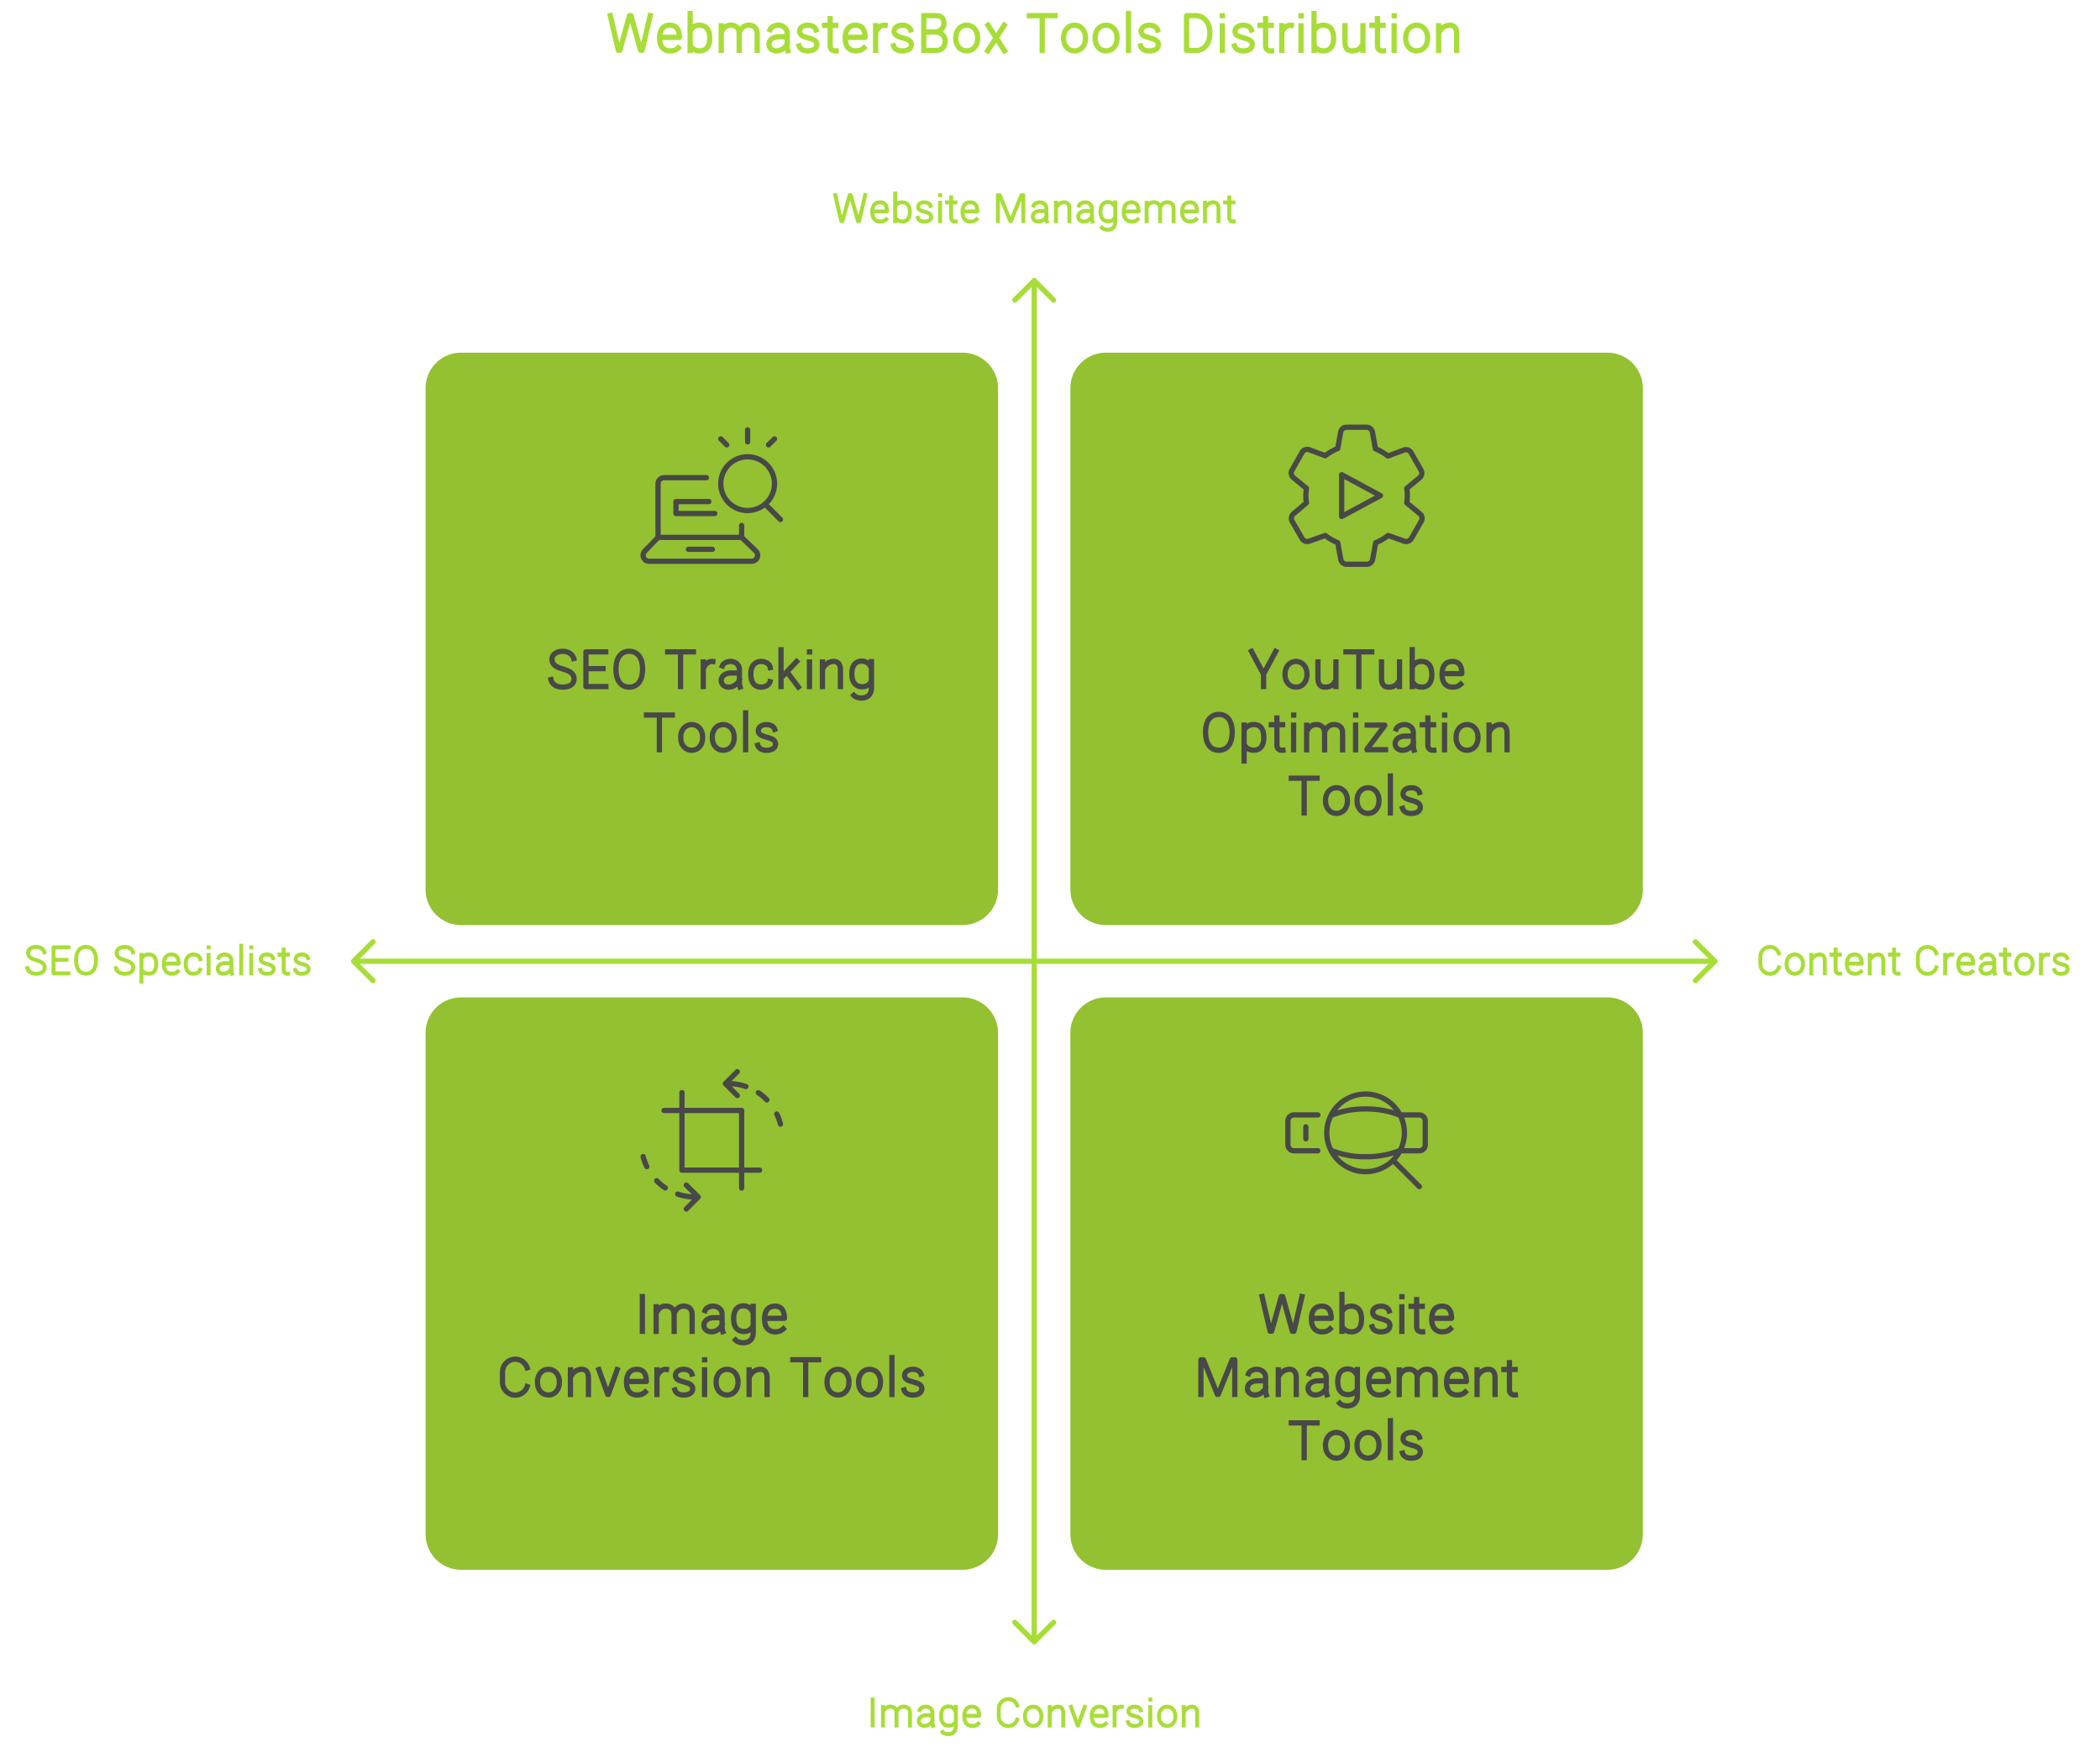 <svg xmlns="http://www.w3.org/2000/svg" width="798" height="664" fill="none" stroke="none" fill-rule="evenodd" stroke-linecap="round" stroke-linejoin="round" stroke-miterlimit="1.5" xmlns:v="https://vecta.io/nano"><style><![CDATA[.B{stroke-width:2}.C{stroke-linecap:square}.D{stroke-linejoin:miter}.E{stroke-miterlimit:4}.F{stroke:#a8dd38}.G{stroke-width:1.5}.H{stroke:#484848}.I{stroke-width:2.001}]]></style><g style="mix-blend-mode:multiply"><g fill="#93c131"><use href="#B"/><use href="#C"/><use href="#D"/><use href="#E"/></g><g stroke="#93c131" class="B"><use href="#B"/><use href="#C"/><use href="#D"/><use href="#E"/></g><g class="F"><path d="M134.362 365.308h517.269m-509.895-7.373l-7.373 7.373 7.373 7.373" class="B"/><path d="M644.257 357.935l7.373 7.373-7.373 7.373m-251.26 251.262V106.674m-7.374 509.895l7.373 7.373 7.373-7.373" class="B"/><path d="M385.623 114.048l7.373-7.373 7.373 7.373" class="B"/><path d="M16.882 361.901c-.323-1.173-1.538-2.044-3.105-2.044-1.837 0-3.112.899-3.112 2.267 0 1.477 1.099 2.198 2.977 2.739 1.648.479 3.326 1.055 3.326 2.911 0 1.247-.984 2.293-3.277 2.293-1.854 0-3.04-.93-3.313-2.147m15.641 1.991l-5.673.004v-9.895l5.641.001m-.759 4.76h-4.534m8.209.106c0 3.529 1.535 5.166 3.791 5.166s3.791-1.637 3.791-5.166-1.662-5.038-3.791-5.038-3.791 1.509-3.791 5.038zm21.647-2.985c-.323-1.173-1.538-2.044-3.105-2.044-1.837 0-3.112.899-3.112 2.267 0 1.477 1.099 2.198 2.977 2.739 1.648.479 3.326 1.055 3.326 2.911 0 1.247-.984 2.293-3.277 2.293-1.854 0-3.04-.93-3.313-2.147m9.705-5.032v10.215m.274-9.202c.662-.823 1.548-1.174 2.53-1.174 1.636 0 2.82 1.009 2.82 3.688s-1.263 3.636-2.899 3.636c-.953 0-1.918-.405-2.451-1.203m13.544.374c-.73.703-1.499.84-2.388.84-1.552 0-2.949-.983-2.949-3.662s1.357-3.662 2.909-3.662 2.754.792 2.754 3.471h-5.415m13.56 2.289c-.279 1.047-1.455 1.564-2.557 1.564-1.603 0-2.927-.983-2.927-3.662s1.402-3.662 3.005-3.662c1.13 0 2.368.628 2.543 1.756m3.196-4.458h.018m-.03 2.875v7.005m3.784-5.924c.273-.724 1.336-1.259 2.341-1.259 1.39 0 2.517.985 2.517 2.2l.004 1.093v1.961c0 .782-.018 1.336.208 2.03m-.492-3.991h-2.046c-1.878 0-2.853 1.04-2.853 2.16s.929 1.878 2.14 1.878c1.487 0 2.706-1.089 3.006-1.956m3.761-8.706v10.501m3.82-9.867h.018m-.03 2.875v7.005m8.314-5.822c-.222-.733-1.088-1.348-2.295-1.348-1.416 0-2.331.647-2.399 1.626-.079 1.121.847 1.553 2.295 1.941 1.27.344 2.728.704 2.612 2.088-.075.891-.807 1.668-2.575 1.668-1.429 0-2.237-.612-2.488-1.441m10.567 1.426c-1.057.105-1.701-.445-1.701-1.454v-7.729m1.612 1.921h-1.323m-1.873 0h1.3m9.534 1.305c-.222-.733-1.088-1.348-2.295-1.348-1.416 0-2.331.647-2.399 1.626-.079 1.121.847 1.553 2.295 1.941 1.27.344 2.728.704 2.612 2.088-.075.891-.807 1.668-2.575 1.668-1.429 0-2.237-.612-2.488-1.441" class="C D E G"/></g><path d="M484.772 247.556l-4.401 8.246m-4.826-8.246l4.614 8.643v4.72m16.496-4.665c0 3.065-1.871 4.883-4.179 4.883s-4.179-1.818-4.179-4.883 1.871-4.883 4.179-4.883 4.179 1.818 4.179 4.883zm11 4.658v-9.348m-6.834 0v6.054c0 .712-.095 3.275 2.287 3.487 2.09.186 3.364-.655 4.066-1.837m14.078-11.525l-9.789.005m4.885 13.174v-12.668m15.467 12.659v-9.348m-6.834 0v6.054c0 .712-.095 3.275 2.287 3.487 2.09.186 3.364-.655 4.066-1.837m5.309 1.654V246.92m.384 6.015c.689-1.036 1.885-1.563 3.14-1.563 2.181 0 3.938 1.311 3.938 4.883s-1.651 4.883-3.833 4.883c-1.297 0-2.387-.461-3.246-1.537m18.059.415c-.974.937-1.998 1.12-3.184 1.12-2.069 0-3.932-1.311-3.932-4.882s1.809-4.883 3.878-4.883 3.672 1.056 3.672 4.628h-7.22m-90.184 22.236c0 4.705 2.047 6.888 5.055 6.888s5.055-2.183 5.055-6.888-2.216-6.717-5.055-6.717-5.055 2.012-5.055 6.717zm14.64-2.664v13.619m.366-12.269c.883-1.097 2.064-1.566 3.373-1.566 2.181 0 3.76 1.346 3.76 4.917s-1.684 4.848-3.866 4.848c-1.271 0-2.557-.541-3.268-1.604m14.381 1.606c-1.41.14-2.268-.594-2.268-1.939v-10.306m2.15 2.561h-1.763m-2.497 0h1.734m6.733-3.671h.024m-.04 3.833v9.341m4.947-9.33v9.348m6.834 0l-.011-6.693c-.064-.944-.431-2.391-2.306-2.821-1.94-.444-3.419.599-4.156 1.946m13.307 7.567v-6.054c0-.712.115-2.902-2.316-3.459-2.029-.465-3.563.698-4.264 2.134m11.539-5.812h.024m-.04 3.833v9.341m4.407-9.364h6.677v.155l-6.762 8.969v.224h7.055m4.069-7.883c.364-.966 1.781-1.679 3.121-1.679 1.853 0 3.356 1.313 3.356 2.933l.006 1.458v2.614c0 1.043-.025 1.782.277 2.707m-.656-5.321h-2.728c-2.503 0-3.804 1.386-3.804 2.88s1.238 2.503 2.854 2.503c1.982 0 3.608-1.453 4.009-2.608m7.848 2.593c-1.41.14-2.268-.594-2.268-1.939v-10.306m2.15 2.561h-1.763m-2.497 0h1.734m6.733-3.671h.024m-.04 3.833v9.341m12.725-4.688c0 3.065-1.871 4.883-4.179 4.883s-4.179-1.818-4.179-4.883 1.871-4.883 4.179-4.883 4.179 1.818 4.179 4.883zm4.192-4.677v9.348m6.834 0v-6.054c0-.712.096-3.284-2.287-3.487-1.758-.15-3.447.975-4.223 2.369m-65.689 17.989l-9.789.005m4.885 13.174v-12.668m16.457 8.001c0 3.065-1.871 4.883-4.179 4.883s-4.179-1.818-4.179-4.883 1.871-4.883 4.179-4.883 4.179 1.818 4.179 4.883zm11.99 0c0 3.065-1.871 4.883-4.179 4.883s-4.179-1.818-4.179-4.883 1.871-4.883 4.179-4.883 4.179 1.818 4.179 4.883zm4.329-9.332v14.001m11.072-7.745c-.296-.977-1.45-1.798-3.06-1.798-1.888 0-3.107.863-3.199 2.167-.105 1.495 1.129 2.071 3.06 2.588 1.694.458 3.637.939 3.483 2.784-.099 1.188-1.076 2.224-3.433 2.224-1.906 0-2.983-.816-3.318-1.921m-314.926-56.967c-.431-1.564-2.051-2.726-4.14-2.726-2.449 0-4.15 1.199-4.15 3.023 0 1.97 1.465 2.931 3.969 3.652 2.197.639 4.434 1.406 4.434 3.882 0 1.663-1.312 3.058-4.369 3.058-2.472 0-4.053-1.24-4.418-2.863m20.855 2.654l-7.563.005v-13.193h7.522m-1.012 6.346h-6.045m10.945.141c0 4.705 2.047 6.888 5.055 6.888s5.055-2.183 5.055-6.888-2.216-6.717-5.055-6.717-5.055 2.012-5.055 6.717zm29.44-6.492l-9.789.005m4.885 13.174v-12.668m12.265 3.153c-1.38-.19-2.629.71-3.271 2.01m-.355-1.847v9.35m7.248-7.877c.364-.966 1.781-1.679 3.121-1.679 1.853 0 3.356 1.313 3.356 2.933l.006 1.458v2.614c0 1.043-.025 1.782.277 2.707m-.656-5.321h-2.728c-2.503 0-3.804 1.386-3.804 2.88s1.238 2.503 2.854 2.503c1.982 0 3.608-1.453 4.009-2.608m11.691.521c-.372 1.395-1.94 2.085-3.409 2.085-2.137 0-3.903-1.311-3.903-4.882s1.869-4.883 4.007-4.883c1.507 0 3.157.837 3.39 2.342m4.078-6.79v14.001m5.922-9.516l-5.536 5.852m6.197 3.822l-4.117-5.499m8.376-7.814h.024m-.04 3.833v9.341m4.927-9.365v9.348m6.834 0v-6.054c0-.712.096-3.284-2.287-3.487-1.758-.15-3.447.975-4.223 2.369m18.296-2.304v10.002c0 4.697-5.293 4.346-6.728 2.816m6.395-4.897c-.68 1.088-1.904 1.641-3.19 1.641-2.181 0-3.938-1.311-3.938-4.883s1.651-4.883 3.833-4.883c1.268 0 2.573.681 3.296 2.054m-75.352 18.443l-9.789.005m4.885 13.174v-12.668m16.457 8.001c0 3.065-1.871 4.883-4.179 4.883s-4.179-1.818-4.179-4.883 1.871-4.883 4.179-4.883 4.179 1.818 4.179 4.883zm11.99 0c0 3.065-1.871 4.883-4.179 4.883s-4.179-1.818-4.179-4.883 1.871-4.883 4.179-4.883 4.179 1.818 4.179 4.883zm4.329-9.332v14.001m11.072-7.745c-.296-.977-1.45-1.798-3.06-1.798-1.888 0-3.107.863-3.199 2.167-.105 1.495 1.129 2.071 3.06 2.588 1.694.458 3.637.939 3.483 2.784-.099 1.188-1.076 2.224-3.433 2.224-1.906 0-2.983-.816-3.318-1.921" class="B H C D E"/><path d="M509.836 180.408v7.941 7.941l14.747-7.941-14.747-7.941zm24.729 10.686a18.42 18.42 0 0 0 .227-2.745 18.42 18.42 0 0 0-.227-2.745l4.923-4.061a2.27 2.27 0 0 0 .499-2.859l-3.766-6.647a2.27 2.27 0 0 0-2.745-.998l-6.057 2.269c-1.448-1.128-3.043-2.051-4.742-2.745l-1.157-6.33a2.27 2.27 0 0 0-2.269-1.86h-7.532a2.27 2.27 0 0 0-2.269 1.86l-1.112 6.216c-1.699.694-3.294 1.617-4.742 2.745l-6.057-2.269a2.27 2.27 0 0 0-2.745.998l-3.766 6.647a2.27 2.27 0 0 0 .499 2.972l4.923 4.061a18.42 18.42 0 0 0-.227 2.745 18.42 18.42 0 0 0 .227 2.745l-4.923 4.174a2.27 2.27 0 0 0-.499 2.859l3.766 6.534a2.27 2.27 0 0 0 2.745.998l6.057-2.155c1.448 1.128 3.043 2.051 4.742 2.745l1.157 6.33a2.27 2.27 0 0 0 2.269 1.86h7.578a2.27 2.27 0 0 0 2.269-1.86l1.157-6.33c1.699-.694 3.294-1.617 4.742-2.745l6.057 2.155a2.27 2.27 0 0 0 2.745-.998l3.766-6.534a2.27 2.27 0 0 0-.499-2.859z" class="H I"/><path d="M675.971 367.655c-.496 1.428-1.837 2.451-3.414 2.451-1.999 0-3.619-1.643-3.619-3.671v-2.912c0-2.027 1.62-3.671 3.619-3.671 1.577 0 2.919 1.023 3.414 2.451m9.18 4.096c0 2.299-1.403 3.663-3.134 3.663s-3.134-1.363-3.134-3.663 1.403-3.663 3.134-3.663 3.134 1.364 3.134 3.663zm3.144-3.508v7.011m5.126 0v-4.541c0-.534.072-2.463-1.716-2.615-1.319-.113-2.585.731-3.168 1.777m10.692 5.527c-1.057.105-1.701-.445-1.701-1.454v-7.729m1.612 1.921h-1.323m-1.873 0h1.3m9.902 6.432c-.73.703-1.499.84-2.388.84-1.552 0-2.949-.983-2.949-3.662s1.357-3.662 2.909-3.662 2.754.792 2.754 3.471h-5.415m8.45-3.316v7.011m5.126 0v-4.541c0-.534.072-2.463-1.716-2.615-1.319-.113-2.585.731-3.168 1.777m10.692 5.527c-1.057.105-1.701-.445-1.701-1.454v-7.729m1.612 1.921h-1.323m-1.873 0h1.3m16.359 4.866c-.496 1.428-1.837 2.451-3.414 2.451-1.999 0-3.619-1.643-3.619-3.671v-2.912c0-2.027 1.62-3.671 3.619-3.671 1.577 0 2.919 1.023 3.414 2.451m6.036.461c-1.035-.143-1.972.533-2.453 1.508m-.266-1.385v7.012m10.334-.678c-.73.703-1.499.84-2.388.84-1.552 0-2.949-.983-2.949-3.662s1.357-3.662 2.909-3.662 2.754.792 2.754 3.471h-5.415m8.539-2.217c.273-.724 1.336-1.259 2.341-1.259 1.39 0 2.517.985 2.517 2.2l.004 1.093v1.961c0 .782-.018 1.336.208 2.03m-.492-3.991h-2.046c-1.878 0-2.853 1.04-2.853 2.16s.929 1.878 2.14 1.878c1.487 0 2.706-1.089 3.006-1.956m5.886 1.945c-1.057.105-1.701-.445-1.701-1.454v-7.729m1.612 1.921h-1.323m-1.873 0h1.3m10.764 3.611c0 2.299-1.403 3.663-3.134 3.663s-3.134-1.363-3.134-3.663 1.403-3.663 3.134-3.663 3.134 1.364 3.134 3.663zm5.848-3.636c-1.035-.143-1.972.533-2.453 1.508m-.266-1.385v7.012m9.966-5.806c-.222-.733-1.088-1.348-2.295-1.348-1.416 0-2.331.647-2.399 1.626-.079 1.121.847 1.553 2.295 1.941 1.27.344 2.728.704 2.612 2.088-.075.891-.807 1.668-2.575 1.668-1.429 0-2.237-.612-2.488-1.441" class="C D E F G"/><path d="M261.615 208.767h9.075m3.199-24.956a10.21 10.21 0 0 0 10.209 10.209 10.21 10.21 0 0 0 10.209-10.209 10.21 10.21 0 0 0-10.209-10.209 10.21 10.21 0 0 0-10.209 10.209m-2.269 11.344h-14.747v-4.537h12.478m21.371.953l5.853 5.853m-12.478-29.493v-4.537m-7.941 5.672l-2.269-2.269m18.15 2.269l2.269-2.269m-25.886 14.747h-16.085a2.27 2.27 0 0 0-2.269 2.269v20.418h31.762v-4.537m5.4 9.733a2.27 2.27 0 0 1-1.611 3.88h-38.954a2.27 2.27 0 0 1-1.611-3.88l5.014-5.195h31.762z" class="H I"/><path d="M331.602 645.87v9.892m3.933-6.985v7.011m5.126 0l-.008-5.02c-.048-.708-.324-1.793-1.729-2.115-1.455-.333-2.565.449-3.117 1.459m9.981 5.676v-4.541c0-.534.086-2.177-1.737-2.594-1.522-.349-2.673.524-3.198 1.6m8.609-.403c.273-.724 1.336-1.259 2.341-1.259 1.39 0 2.517.985 2.517 2.2l.004 1.093v1.961c0 .782-.018 1.336.208 2.03m-.492-3.991h-2.046c-1.878 0-2.853 1.04-2.853 2.16s.929 1.878 2.14 1.878c1.487 0 2.706-1.089 3.006-1.956m8.916-5.31v7.502c0 3.523-3.97 3.26-5.046 2.112m4.796-3.673c-.51.816-1.428 1.231-2.393 1.231-1.636 0-2.954-.983-2.954-3.662s1.238-3.662 2.874-3.662c.951 0 1.93.511 2.472 1.54m8.806 5.037c-.73.703-1.499.84-2.388.84-1.552 0-2.949-.983-2.949-3.662s1.357-3.662 2.909-3.662 2.754.792 2.754 3.471h-5.415m19.894 1.447c-.496 1.428-1.837 2.451-3.414 2.451-1.999 0-3.619-1.643-3.619-3.671v-2.912c0-2.027 1.62-3.671 3.619-3.671 1.577 0 2.919 1.023 3.414 2.451m9.18 4.096c0 2.299-1.403 3.663-3.134 3.663s-3.134-1.364-3.134-3.663 1.403-3.663 3.134-3.663 3.134 1.364 3.134 3.663zm3.144-3.508v7.011m5.126 0v-4.541c0-.534.072-2.463-1.716-2.615-1.319-.112-2.585.731-3.168 1.777m13.08-1.699l-2.527 7.071h-.151l-2.553-7.071m13.215 6.396c-.73.703-1.499.84-2.388.84-1.552 0-2.949-.983-2.949-3.662s1.357-3.662 2.909-3.662 2.754.792 2.754 3.471h-5.415m11.154-3.444c-1.035-.143-1.972.533-2.453 1.508m-.266-1.385v7.012m9.966-5.806c-.222-.733-1.088-1.348-2.295-1.348-1.416 0-2.331.647-2.399 1.626-.079 1.121.847 1.553 2.295 1.941 1.27.344 2.728.704 2.612 2.088-.075.891-.807 1.668-2.575 1.668-1.429 0-2.237-.612-2.488-1.441m8.474-8.59h.018m-.03 2.875v7.005m9.544-3.516c0 2.299-1.403 3.663-3.134 3.663s-3.134-1.364-3.134-3.663 1.403-3.663 3.134-3.663 3.134 1.364 3.134 3.663zm3.144-3.508v7.011m5.126 0v-4.541c0-.534.072-2.463-1.716-2.615-1.319-.112-2.585.731-3.168 1.777" class="C D E F G"/><g class="H"><path d="M259.142 415.22v29.493h29.493m-36.3-22.687h29.493v29.493m-1.645-35.165l-4.537-4.537 4.537-4.537m3.26 5.649c-2.144-.739-4.396-1.115-6.663-1.112h-1.134m12.51 3.462a20.35 20.35 0 0 1 3.271 2.722m3.755 5.386c.591 1.223 1.058 2.502 1.393 3.818m-35.789 23.18l4.537 4.537-4.537 4.537m-3.26-5.649c2.144.739 4.396 1.115 6.663 1.112h1.134m-12.51-3.462a20.35 20.35 0 0 1-3.271-2.722m-3.755-5.386c-.591-1.223-1.058-2.502-1.393-3.818m261.358-15.625a33.66 33.66 0 0 1 13.179-2.45c4.356-.064 8.684.707 12.75 2.269h7.648a2.27 2.27 0 0 1 2.269 2.269v9.075a2.27 2.27 0 0 1-2.269 2.269h-7.65a34.18 34.18 0 0 1-12.75 2.269 33.69 33.69 0 0 1-13.177-2.45m-4.973.181h-9.093a2.27 2.27 0 0 1-2.269-2.269v-9.075a2.27 2.27 0 0 1 2.269-2.269h9.093m-4.556 4.537v4.537m7.959-2.269a14.75 14.75 0 0 0 14.747 14.747 14.75 14.75 0 0 0 14.747-14.747 14.75 14.75 0 0 0-14.747-14.747 14.75 14.75 0 0 0-14.747 14.747zm25.174 10.427l9.991 9.991" class="I"/><path d="M244.096 492.757v13.189m5.245-9.313v9.348m6.834 0l-.011-6.693c-.064-.943-.431-2.391-2.306-2.821-1.94-.444-3.419.599-4.156 1.946m13.307 7.567v-6.054c0-.712.115-2.902-2.316-3.459-2.029-.465-3.563.698-4.264 2.134m11.479-.537c.364-.966 1.781-1.679 3.121-1.679 1.853 0 3.356 1.313 3.356 2.933l.006 1.458v2.614c0 1.043-.025 1.782.277 2.707m-.656-5.321h-2.728c-2.503 0-3.804 1.386-3.804 2.88s1.238 2.503 2.854 2.503c1.982 0 3.608-1.453 4.009-2.608m11.888-7.08v10.002c0 4.697-5.293 4.346-6.728 2.816m6.395-4.897c-.68 1.088-1.904 1.641-3.19 1.641-2.181 0-3.938-1.311-3.938-4.883s1.651-4.883 3.833-4.883c1.268 0 2.573.681 3.296 2.054m11.742 6.716c-.974.937-1.998 1.12-3.184 1.12-2.069 0-3.932-1.311-3.932-4.882s1.809-4.883 3.878-4.883 3.672 1.056 3.672 4.628h-7.22m-90.52 25.929c-.661 1.904-2.45 3.269-4.553 3.269-2.665 0-4.825-2.191-4.825-4.894v-3.883c0-2.703 2.16-4.895 4.825-4.895 2.103 0 3.892 1.365 4.553 3.268m12.24 5.462c0 3.065-1.871 4.883-4.179 4.883s-4.179-1.818-4.179-4.883 1.871-4.883 4.179-4.883 4.179 1.818 4.179 4.883zm4.192-4.677v9.348m6.834 0v-6.054c0-.712.096-3.284-2.287-3.487-1.758-.15-3.447.975-4.223 2.369m17.44-2.266l-3.369 9.428h-.201l-3.404-9.428m17.62 8.528c-.974.937-1.998 1.12-3.184 1.12-2.069 0-3.932-1.311-3.932-4.882s1.809-4.883 3.878-4.883 3.672 1.056 3.672 4.628h-7.22m14.873-4.592c-1.38-.19-2.629.71-3.271 2.01m-.355-1.847v9.35m13.288-7.741c-.296-.977-1.45-1.798-3.06-1.798-1.888 0-3.107.863-3.199 2.167-.105 1.495 1.129 2.071 3.06 2.587 1.694.458 3.637.939 3.483 2.784-.099 1.188-1.076 2.224-3.433 2.224-1.906 0-2.983-.816-3.318-1.921m11.298-11.454h.024m-.04 3.833v9.341m12.725-4.688c0 3.065-1.871 4.883-4.179 4.883s-4.179-1.818-4.179-4.883 1.871-4.883 4.179-4.883 4.179 1.818 4.179 4.883zm4.192-4.677v9.348m6.834 0v-6.054c0-.712.096-3.284-2.287-3.487-1.758-.15-3.447.975-4.223 2.369m26.081-6.011l-9.789.005m4.885 13.174v-12.668m16.457 8.001c0 3.065-1.871 4.883-4.179 4.883s-4.179-1.818-4.179-4.883 1.871-4.883 4.179-4.883 4.179 1.818 4.179 4.883zm11.99 0c0 3.065-1.871 4.883-4.179 4.883s-4.179-1.818-4.179-4.883 1.871-4.883 4.179-4.883 4.179 1.818 4.179 4.883zm4.329-9.332v14.001m11.072-7.745c-.296-.977-1.45-1.798-3.06-1.798-1.888 0-3.107.863-3.199 2.167-.105 1.495 1.129 2.071 3.06 2.587 1.694.458 3.637.939 3.483 2.784-.099 1.188-1.076 2.224-3.433 2.224-1.906 0-2.983-.816-3.318-1.921m136.05-35.493l3.053 13.174h.579l3.675-13.173h.546l3.657 13.173h.596l3.053-13.174m10.679 12.288c-.974.937-1.998 1.12-3.184 1.12-2.069 0-3.932-1.311-3.932-4.882s1.809-4.883 3.878-4.883 3.672 1.056 3.672 4.628h-7.22m11.292 4.923v-14.001m.384 6.015c.689-1.036 1.885-1.563 3.14-1.563 2.181 0 3.938 1.311 3.938 4.883s-1.651 4.883-3.833 4.883c-1.297 0-2.387-.461-3.246-1.537m17.569-6.422c-.296-.977-1.45-1.798-3.06-1.798-1.888 0-3.107.863-3.199 2.167-.105 1.495 1.129 2.071 3.06 2.587 1.694.458 3.637.939 3.483 2.784-.099 1.188-1.076 2.224-3.433 2.224-1.906 0-2.983-.816-3.318-1.921m11.298-11.454h.024m-.04 3.833v9.341m7.897.181c-1.41.14-2.268-.594-2.268-1.939V493.9m2.15 2.561h-1.763m-2.497 0h1.734m13.202 8.576c-.974.937-1.998 1.12-3.184 1.12-2.069 0-3.932-1.311-3.932-4.882s1.809-4.883 3.878-4.883 3.672 1.056 3.672 4.628h-7.22m-88.031 28.915l.008-13.139h.969l5.303 13.137h.315l5.319-13.137h.97l-.005 13.139m5.217-7.871c.364-.966 1.781-1.679 3.121-1.679 1.853 0 3.356 1.313 3.356 2.933l.006 1.458v2.614c0 1.043-.025 1.782.277 2.707m-.656-5.321h-2.728c-2.503 0-3.804 1.386-3.804 2.88s1.238 2.503 2.854 2.503c1.982 0 3.608-1.453 4.009-2.608m4.878-6.953v9.348m6.834 0v-6.054c0-.712.096-3.284-2.287-3.487-1.758-.15-3.447.975-4.223 2.369m11.405-.711c.364-.966 1.781-1.679 3.121-1.679 1.853 0 3.356 1.313 3.356 2.933l.006 1.458v2.614c0 1.043-.025 1.782.277 2.707m-.656-5.321h-2.728c-2.503 0-3.804 1.386-3.804 2.88s1.238 2.503 2.854 2.503c1.982 0 3.608-1.453 4.009-2.608m11.888-7.08v10.002c0 4.697-5.293 4.346-6.728 2.816m6.395-4.897c-.68 1.088-1.904 1.641-3.19 1.641-2.181 0-3.938-1.311-3.938-4.883s1.651-4.883 3.833-4.883c1.268 0 2.573.681 3.296 2.054m11.742 6.716c-.974.937-1.998 1.12-3.184 1.12-2.069 0-3.932-1.311-3.932-4.882s1.809-4.883 3.878-4.883 3.672 1.056 3.672 4.628h-7.22m11.287-4.387v9.348m6.834 0l-.011-6.693c-.064-.944-.431-2.391-2.306-2.821-1.94-.444-3.419.599-4.156 1.946m13.307 7.567v-6.054c0-.712.115-2.902-2.316-3.459-2.029-.465-3.563.698-4.264 2.134m18.008 6.435c-.974.937-1.998 1.12-3.184 1.12-2.069 0-3.932-1.311-3.932-4.882s1.809-4.883 3.878-4.883 3.672 1.056 3.672 4.628h-7.22m11.267-4.422v9.348m6.834 0v-6.054c0-.712.096-3.284-2.287-3.487-1.758-.15-3.447.975-4.223 2.369m14.257 7.37c-1.41.14-2.268-.594-2.268-1.939V517.9m2.15 2.561h-1.763m-2.497 0h1.734m-72.742 20.303l-9.789.005m4.885 13.174v-12.668m16.457 8.001c0 3.065-1.871 4.883-4.179 4.883s-4.179-1.818-4.179-4.883 1.871-4.883 4.179-4.883 4.179 1.818 4.179 4.883zm11.99 0c0 3.065-1.871 4.883-4.179 4.883s-4.179-1.818-4.179-4.883 1.871-4.883 4.179-4.883 4.179 1.818 4.179 4.883zm4.329-9.332v14.001m11.072-7.745c-.296-.977-1.45-1.798-3.06-1.798-1.888 0-3.107.863-3.199 2.167-.105 1.495 1.129 2.071 3.06 2.587 1.694.458 3.637.939 3.483 2.784-.099 1.188-1.076 2.224-3.433 2.224-1.906 0-2.983-.816-3.318-1.921" class="B C D E"/></g><g class="F C D E"><path d="M317.387 74.146l2.29 9.881h.434l2.757-9.879h.41l2.743 9.879h.447l2.29-9.881m8.009 9.216c-.73.703-1.499.84-2.388.84-1.552 0-2.949-.983-2.949-3.662s1.357-3.662 2.909-3.662 2.754.792 2.754 3.471h-5.415m8.469 3.692V73.541m.288 4.511c.517-.777 1.414-1.172 2.355-1.172 1.636 0 2.954.983 2.954 3.662s-1.238 3.662-2.874 3.662c-.973 0-1.791-.346-2.434-1.153m13.177-4.816c-.222-.733-1.088-1.348-2.295-1.348-1.416 0-2.331.647-2.399 1.626-.079 1.121.847 1.553 2.295 1.941 1.27.344 2.728.704 2.612 2.088-.075.891-.807 1.668-2.575 1.668-1.429 0-2.237-.612-2.488-1.441m8.474-8.59h.018m-.03 2.875v7.005m5.923.136c-1.057.105-1.701-.445-1.701-1.454V75.01m1.612 1.921h-1.323m-1.873 0h1.3m9.902 6.432c-.73.703-1.499.84-2.388.84-1.552 0-2.949-.983-2.949-3.662s1.357-3.662 2.909-3.662 2.754.792 2.754 3.471h-5.415m13.214 3.686l.006-9.854h.727l3.977 9.853h.236l3.989-9.853h.727l-.004 9.854m3.913-5.903c.273-.724 1.336-1.259 2.341-1.259 1.39 0 2.517.985 2.517 2.2l.004 1.093v1.961c0 .782-.018 1.336.208 2.03m-.492-3.991h-2.046c-1.878 0-2.853 1.04-2.853 2.16s.929 1.878 2.14 1.878c1.487 0 2.706-1.089 3.006-1.956m3.658-5.215v7.011m5.126 0v-4.541c0-.534.072-2.463-1.716-2.615-1.319-.113-2.585.731-3.168 1.777m8.554-.533c.273-.724 1.336-1.259 2.341-1.259 1.39 0 2.517.985 2.517 2.2l.004 1.093v1.961c0 .782-.018 1.336.208 2.03m-.492-3.991h-2.046c-1.878 0-2.853 1.04-2.853 2.16s.929 1.878 2.14 1.878c1.487 0 2.706-1.089 3.006-1.956m8.916-5.31v7.502c0 3.523-3.97 3.26-5.046 2.112m4.796-3.673c-.51.816-1.428 1.231-2.393 1.231-1.636 0-2.954-.983-2.954-3.662s1.238-3.662 2.874-3.662c.951 0 1.93.511 2.472 1.54m8.806 5.037c-.73.703-1.499.84-2.388.84-1.552 0-2.949-.983-2.949-3.662s1.357-3.662 2.909-3.662 2.754.792 2.754 3.471h-5.415m8.466-3.29v7.011m5.126 0l-.008-5.02c-.048-.708-.324-1.793-1.729-2.115-1.455-.333-2.565.449-3.117 1.459m9.981 5.676V79.53c0-.534.086-2.177-1.737-2.594-1.522-.349-2.673.524-3.198 1.6m13.506 4.827c-.73.703-1.499.84-2.388.84-1.552 0-2.949-.983-2.949-3.662s1.357-3.662 2.909-3.662 2.754.792 2.754 3.471h-5.415m8.45-3.316v7.011m5.126 0v-4.541c0-.534.072-2.463-1.716-2.615-1.319-.113-2.585.731-3.168 1.777m10.692 5.527c-1.057.105-1.701-.445-1.701-1.454V75.01m1.612 1.921h-1.323m-1.873 0h1.3" class="G"/><path d="M231.903 5.93l3.053 13.174h.579l3.675-13.173h.546l3.657 13.173h.596l3.053-13.174m10.679 12.288c-.974.937-1.998 1.12-3.184 1.12-2.069 0-3.932-1.311-3.932-4.882s1.809-4.883 3.878-4.883 3.672 1.056 3.672 4.628h-7.22m11.292 4.923V5.123m.384 6.015c.689-1.036 1.885-1.563 3.14-1.563 2.181 0 3.938 1.311 3.938 4.883s-1.651 4.883-3.833 4.883c-1.297 0-2.387-.461-3.246-1.537m11.431-7.989v9.348m6.834 0l-.011-6.693c-.064-.944-.431-2.391-2.306-2.821-1.94-.444-3.419.599-4.156 1.946m13.307 7.568v-6.054c0-.712.115-2.902-2.316-3.459-2.029-.465-3.563.698-4.264 2.134m11.479-.537c.364-.966 1.781-1.679 3.121-1.679 1.853 0 3.356 1.313 3.356 2.933l.006 1.458v2.614c0 1.043-.025 1.782.277 2.707m-.656-5.321h-2.728c-2.503 0-3.804 1.386-3.804 2.88s1.238 2.503 2.854 2.503c1.982 0 3.608-1.453 4.009-2.608m11.037-5.351c-.296-.977-1.45-1.798-3.06-1.798-1.888 0-3.107.863-3.199 2.167-.105 1.495 1.129 2.071 3.06 2.588 1.694.458 3.637.939 3.483 2.784-.099 1.188-1.076 2.224-3.433 2.224-1.906 0-2.983-.816-3.318-1.921m14.089 1.901c-1.41.14-2.268-.594-2.268-1.939V7.081m2.15 2.561h-1.763m-2.497 0h1.734m13.202 8.576c-.974.937-1.998 1.12-3.184 1.12-2.069 0-3.932-1.311-3.932-4.882s1.809-4.883 3.878-4.883 3.672 1.056 3.672 4.628h-7.22m14.873-4.592c-1.38-.19-2.629.71-3.271 2.01m-.355-1.847v9.35m13.288-7.741c-.296-.977-1.45-1.798-3.06-1.798-1.888 0-3.107.863-3.199 2.167-.105 1.495 1.129 2.071 3.06 2.588 1.694.458 3.637.939 3.483 2.784-.099 1.188-1.076 2.224-3.433 2.224-1.906 0-2.983-.816-3.318-1.921m11.473 1.755V5.945m.443 6.234h4.204m-4.204-6.234h4.151c1.75 0 3.063.656 3.063 3.062 0 1.925-1.786 2.917-2.68 3.172 1.039.073 3.117.886 3.117 3.555s-2.078 3.409-3.117 3.445h-4.534m20.05-4.723c0 3.065-1.871 4.883-4.179 4.883s-4.179-1.818-4.179-4.883 1.871-4.883 4.179-4.883 4.179 1.818 4.179 4.883zm3.911-4.846l2.991 4.632m3.272 5.067l-3.097-4.797m2.986-4.902l-6.263 9.699m25.617-13.365l-9.789.005m4.885 13.174V6.456m16.457 8.001c0 3.065-1.871 4.883-4.179 4.883s-4.179-1.818-4.179-4.883 1.871-4.883 4.179-4.883 4.179 1.818 4.179 4.883zm11.99 0c0 3.065-1.871 4.883-4.179 4.883s-4.179-1.818-4.179-4.883 1.871-4.883 4.179-4.883 4.179 1.818 4.179 4.883zm4.329-9.332v14.001m11.072-7.745c-.296-.977-1.45-1.798-3.06-1.798-1.888 0-3.107.863-3.199 2.167-.105 1.495 1.129 2.071 3.06 2.588 1.694.458 3.637.939 3.483 2.784-.099 1.188-1.076 2.224-3.433 2.224-1.906 0-2.983-.816-3.318-1.921m21.476 1.756l-4.009.002V5.948l3.626-.002c1.453-.036 5.233 1.227 5.233 6.565s-3.525 6.67-4.85 6.67zm9.602-13.21h.024m-.04 3.833v9.341m11.086-7.763c-.296-.977-1.45-1.798-3.06-1.798-1.888 0-3.107.863-3.199 2.167-.105 1.495 1.129 2.071 3.06 2.588 1.694.458 3.637.939 3.483 2.784-.099 1.188-1.076 2.224-3.433 2.224-1.906 0-2.983-.816-3.318-1.921m14.089 1.901c-1.41.14-2.268-.594-2.268-1.939V7.081m2.15 2.561h-1.763m-2.497 0h1.734m10.159-.033c-1.38-.19-2.629.71-3.271 2.01m-.355-1.847v9.35m7.309-13.152h.024m-.04 3.833v9.341m4.952-.02V5.123m.384 6.015c.689-1.036 1.885-1.563 3.14-1.563 2.181 0 3.938 1.311 3.938 4.883s-1.651 4.883-3.833 4.883c-1.297 0-2.387-.461-3.246-1.537m18.218 1.311V9.767m-6.834 0v6.054c0 .712-.095 3.275 2.287 3.487 2.09.186 3.364-.655 4.066-1.837m8.254 1.856c-1.41.14-2.268-.594-2.268-1.939V7.081m2.15 2.561h-1.763m-2.497 0h1.734m6.733-3.671h.024m-.04 3.833v9.341m12.725-4.688c0 3.065-1.871 4.883-4.179 4.883s-4.179-1.818-4.179-4.883 1.871-4.883 4.179-4.883 4.179 1.818 4.179 4.883zm4.192-4.677v9.348m6.834 0v-6.054c0-.712.096-3.284-2.287-3.487-1.758-.15-3.447.975-4.223 2.369" class="B"/></g></g><defs ><path id="B" d="M420.221 380.055h190.573a12.48 12.48 0 0 1 12.478 12.478v190.573a12.48 12.48 0 0 1-12.478 12.478H420.221a12.48 12.48 0 0 1-12.478-12.478V392.533a12.48 12.48 0 0 1 12.478-12.478z"/><path id="C" d="M175.199 380.055h190.573a12.48 12.48 0 0 1 12.478 12.478v190.573a12.48 12.48 0 0 1-12.478 12.478H175.199a12.48 12.48 0 0 1-12.478-12.478V392.533a12.48 12.48 0 0 1 12.478-12.478z"/><path id="D" d="M420.221 135.033h190.573a12.48 12.48 0 0 1 12.478 12.478v190.573a12.48 12.48 0 0 1-12.478 12.478H420.221a12.48 12.48 0 0 1-12.478-12.478V147.511a12.48 12.48 0 0 1 12.478-12.478z"/><path id="E" d="M175.199 135.033h190.573a12.48 12.48 0 0 1 12.478 12.478v190.573a12.48 12.48 0 0 1-12.478 12.478H175.199a12.48 12.48 0 0 1-12.478-12.478V147.511a12.48 12.48 0 0 1 12.478-12.478z"/></defs></svg>
